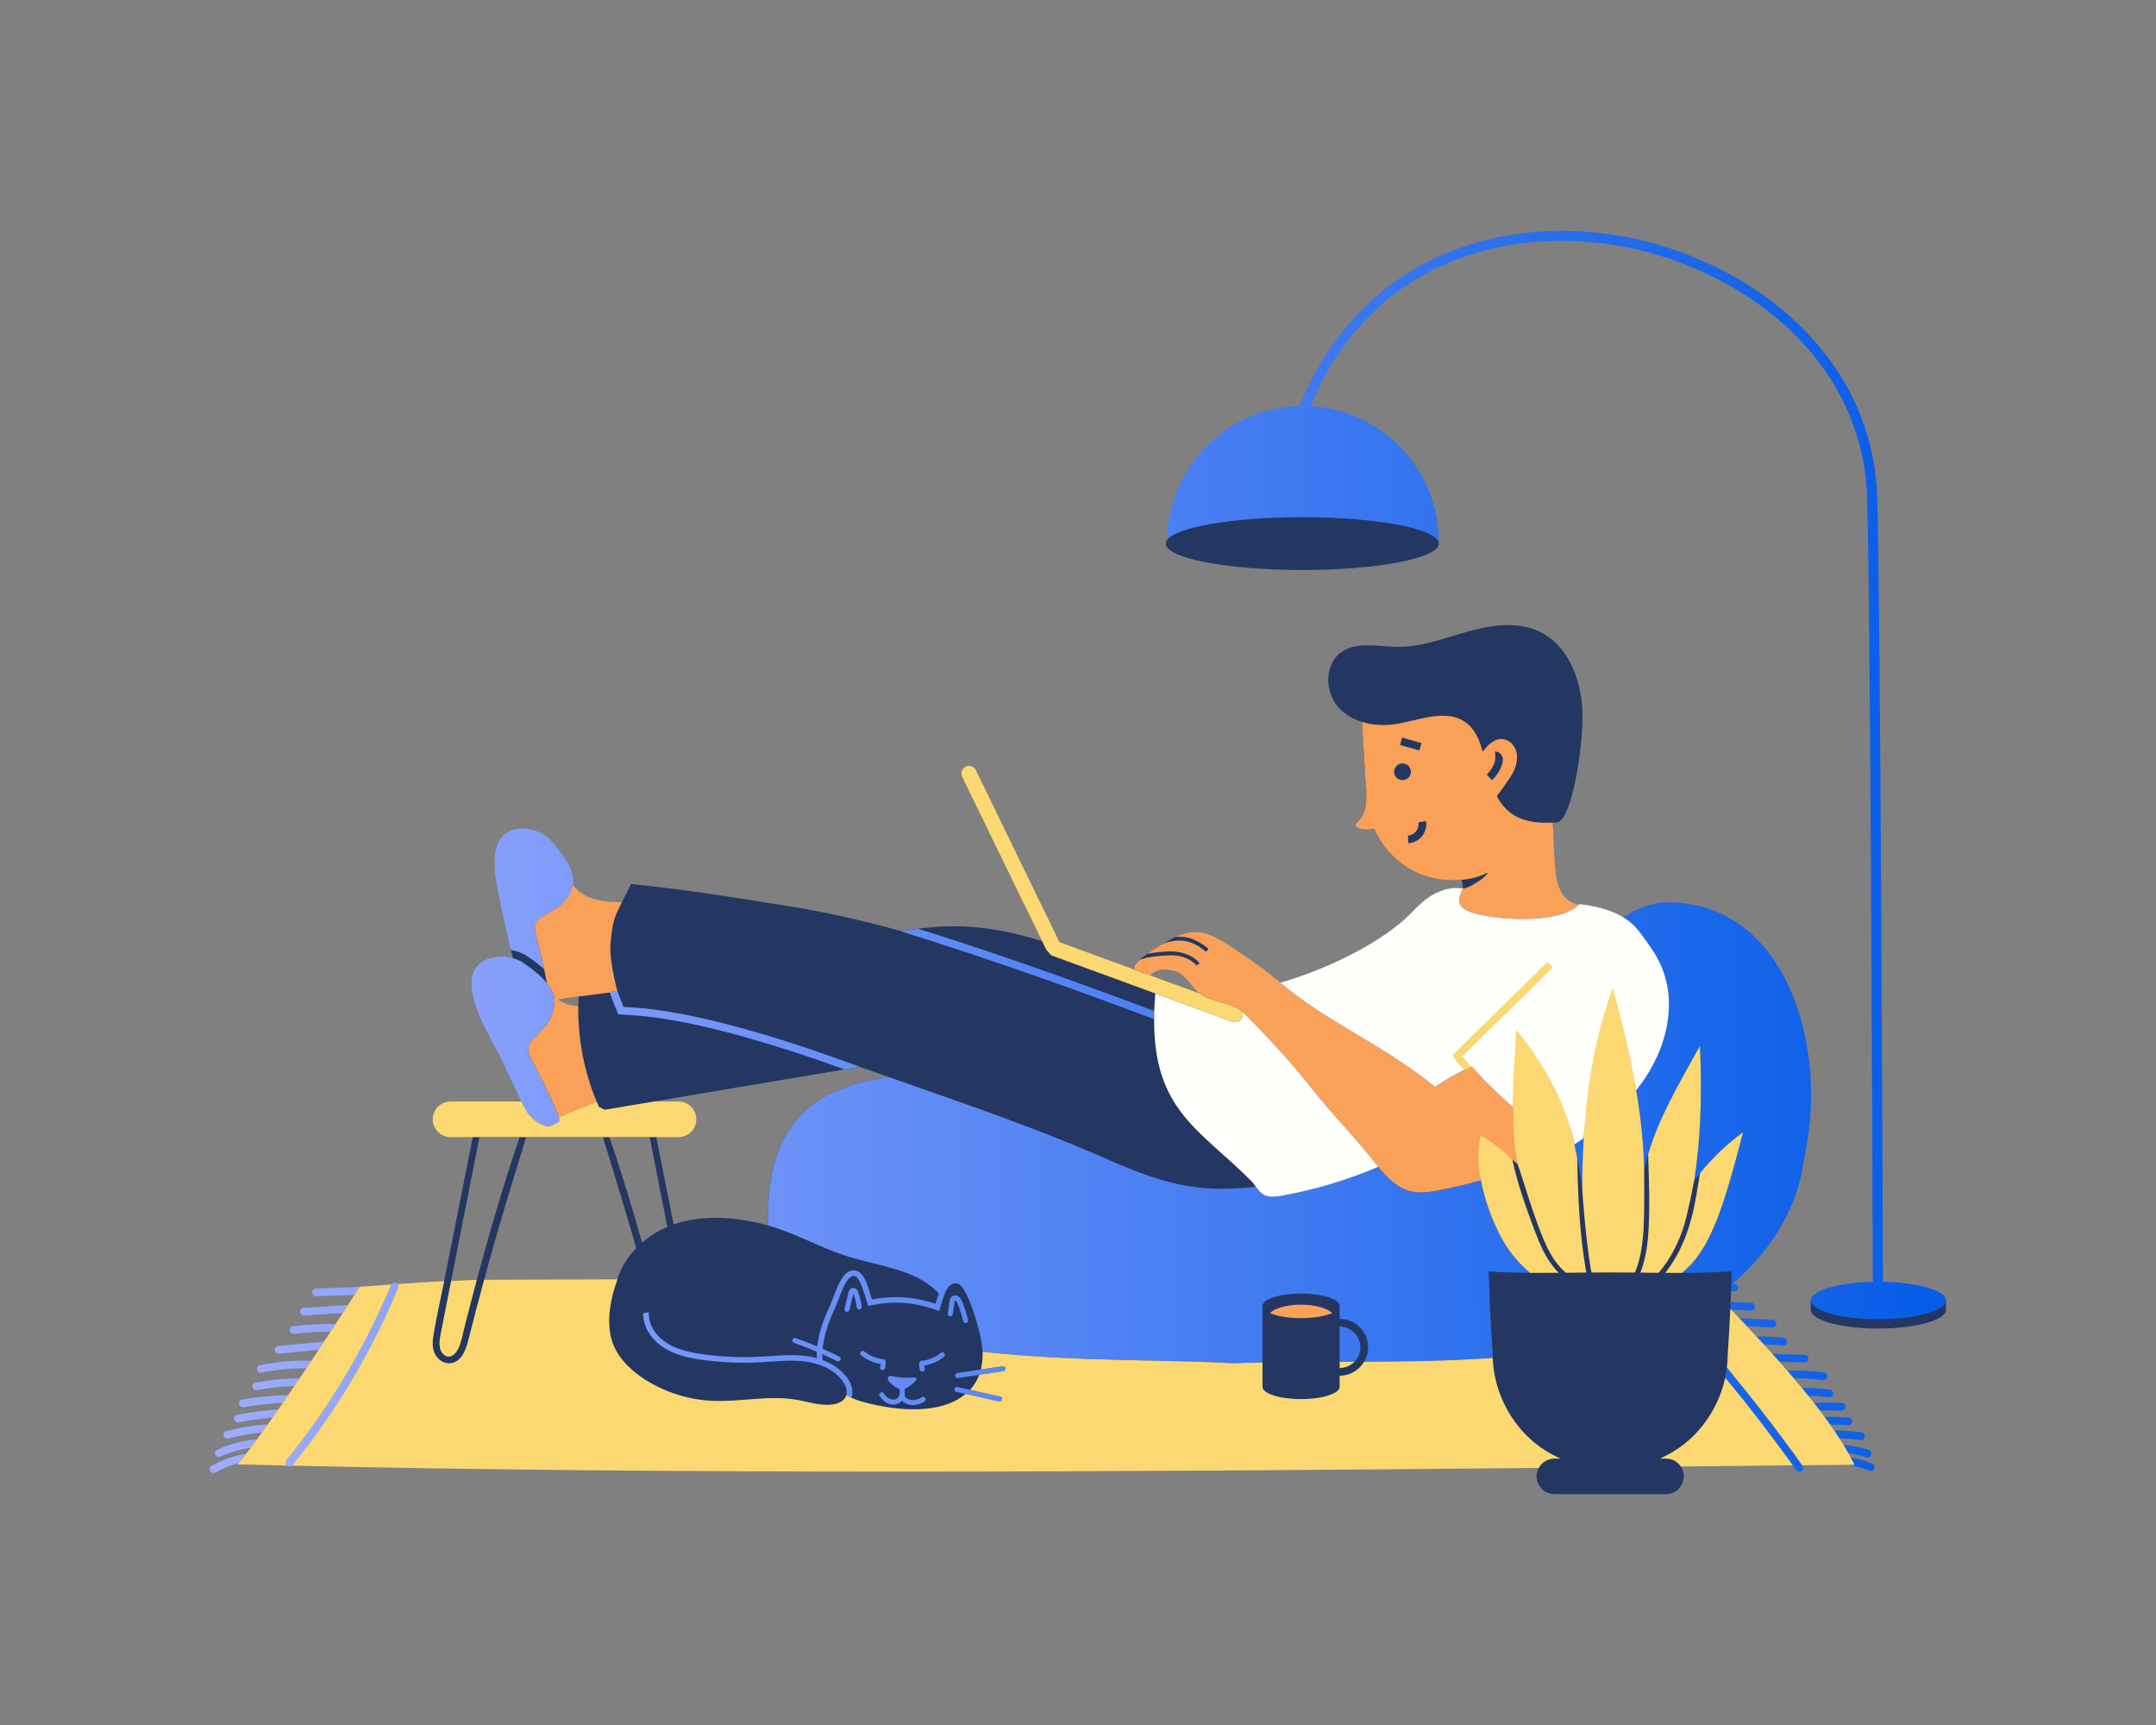 <?xml version="1.0" encoding="UTF-8" standalone="no"?> <!-- Created with Vectornator (http://vectornator.io/) --> <svg xmlns="http://www.w3.org/2000/svg" xmlns:xlink="http://www.w3.org/1999/xlink" height="400.0pt" stroke-miterlimit="10" style="fill-rule:nonzero;clip-rule:evenodd;stroke-linecap:round;stroke-linejoin:round;" viewBox="0 0 500 400" width="500.0pt" xml:space="preserve"><rect x="0" y="0" width="500" height="400" fill="#808080" stroke="none"/> <defs> <linearGradient gradientTransform="matrix(-1.24 0 0 1.24 1057.84 10.979)" gradientUnits="userSpaceOnUse" id="LinearGradient" x1="489.273" x2="814.087" y1="150.494" y2="150.494"> <stop offset="0" stop-color="#055ce7"></stop> <stop offset="1" stop-color="#9facff"></stop> </linearGradient> </defs> <g id="Untitled"> <g opacity="1"> <g opacity="1"> <clipPath id="ClipPath"> <path d="M451.366 113.077L96.818 113.077L96.818 346.475L451.366 346.475L451.366 113.077Z"></path> </clipPath> <g clip-path="url(#ClipPath)"> <path d="M419.924 301.556C419.924 301.614 419.948 301.672 419.958 301.726L419.924 301.726L419.924 303.788L419.933 303.788C420.055 306.161 427.023 308.074 435.613 308.074C444.204 308.074 451.172 306.161 451.289 303.788L451.298 303.788L451.298 301.726L451.269 301.726C451.279 301.672 451.298 301.614 451.298 301.556L419.924 301.556ZM333.679 125.759L333.645 125.759C333.669 125.856 333.684 125.953 333.684 126.054C333.684 129.434 319.505 132.175 302.014 132.175C284.528 132.175 270.349 129.434 270.349 126.054C270.349 125.783 270.451 125.517 270.625 125.255C270.625 125.255 274.654 114.093 303.932 114.093C333.204 114.093 333.679 125.759 333.679 125.759ZM100.358 328.722C107.627 331.337 356.85 340.393 356.85 340.393C356.531 340.979 356.332 341.637 356.332 342.349L356.332 342.354C356.332 343.061 356.531 343.715 356.846 344.296C357.543 345.579 358.884 346.465 360.453 346.465L386.39 346.465C387.934 346.465 389.266 345.603 389.968 344.344C390.302 343.754 390.506 343.08 390.506 342.349C390.506 341.502 390.249 340.717 389.808 340.064C406.273 328.664 402.094 304.35 401.484 303.706L401.348 301.91C401.382 301.077 401.416 300.249 401.445 299.42C401.682 299.435 401.934 297.653 401.755 297.643C410.723 290.123 414.587 279.91 415.929 267.784C421.348 244.061 414.06 211.016 384.341 212.047C380.927 212.546 378.051 213.791 375.518 215.529C373.107 214.047 370.138 213.059 365.412 212.43C365.359 212.488 365.286 212.541 365.228 212.599C364.526 212.435 363.848 212.217 363.223 211.854C360.487 210.261 359.872 206.638 359.64 203.486C359.398 200.174 360.23 194.067 360.134 190.75C360.439 190.736 360.739 190.726 361.058 190.702C364.569 190.295 367.16 173.031 366.995 165.501C366.836 157.971 363.857 149.749 357.073 146.48C351.998 144.039 345.969 144.897 340.541 146.412C335.112 147.923 329.728 150.054 324.091 149.996C319.641 149.947 314.716 148.65 311.084 151.211C307.152 153.976 307.162 160.354 310.343 163.961C311.815 165.627 313.742 166.751 315.864 167.404C315.873 167.724 315.893 168.044 315.912 168.363C316.164 172.542 316.411 176.726 316.667 180.905C316.725 181.932 316.793 182.963 316.88 183.99C316.827 185.336 316.871 186.707 316.474 187.99C316.178 188.939 315.641 189.816 314.929 190.508C314.672 190.755 314.372 191.05 314.42 191.399C314.464 191.714 314.774 191.917 315.064 192.038C316.207 192.508 317.476 192.397 318.711 192.188C320.401 196.082 323.35 199.433 327.035 201.549C330.628 203.607 334.88 204.459 338.996 204.028C339.141 205.04 339.272 205.762 339.325 206.038C339.306 206.043 339.287 206.057 339.272 206.067L339.277 206.057C337.325 205.699 314.077 231.413 313.118 232.371C309.273 236.211 303.728 235.679 299.825 232.371C295.961 229.098 291.748 226.381 288.072 222.851C285.065 219.97 281.128 217.311 277.119 216.12C275.55 216.12 273.913 216.546 272.078 217.519C272.068 217.524 272.058 217.529 272.044 217.534C271.894 217.611 271.758 217.689 271.618 217.766C271.332 217.921 271.041 218.076 270.77 218.226C270.669 218.285 270.577 218.338 270.475 218.396C270.141 218.585 269.802 218.774 269.482 218.962C268.15 219.747 267.008 220.488 266.073 221.171L266.068 221.171C266.068 221.171 266.063 221.176 266.058 221.18C265.705 221.432 265.39 221.679 265.1 221.912C264.92 222.057 264.766 222.192 264.611 222.333C264.538 222.396 264.46 222.459 264.393 222.522C264.393 222.517 264.393 222.517 264.393 222.517C264.388 222.527 264.373 222.536 264.368 222.541C264.368 222.541 264.368 222.541 264.373 222.541C265.531 222.139 266.974 221.878 268.412 221.713C266.974 221.878 265.531 222.144 264.373 222.541C263.08 223.723 262.683 224.585 263.352 224.933C263.371 224.938 263.39 224.948 263.405 224.957C263.405 224.957 246.151 219.669 245.066 218.754C243.454 217.384 238.161 209.888 237.42 209.486L241.677 218.246C235.231 216.207 228.655 214.866 221.822 214.783C218.834 214.75 215.866 214.963 212.917 215.355C211.653 215.51 210.375 215.713 209.106 215.95C200.356 213.495 191.319 211.437 182.487 210.057C170.032 208.115 160.623 206.44 146.318 204.982C145.471 206.784 144.798 208.106 144.255 209.176C140.933 209.224 117.297 215.103 118.493 220.304C118.672 220.977 118.813 221.602 118.953 222.168C116.411 221.427 123.316 256.763 123.539 257.238L109.641 263.678C108.193 270.976 106.745 278.273 105.297 285.571C104.532 289.401 103.772 293.237 103.007 297.067C103.007 297.072 93.094 326.107 100.358 328.722ZM265.017 225.752C265.042 225.757 265.051 225.761 265.051 225.761C265.051 225.761 267.337 222.604 273.138 224.686C275.593 225.563 277.617 229.325 279.884 231.195L265.017 225.752ZM134.159 231.093C134.125 231.819 134.105 232.546 134.101 233.277C133.064 233.199 132.043 232.996 131.055 232.609C130.488 232.386 129.96 232.105 129.461 231.79C130.314 231.645 131.161 231.495 131.999 231.379C132.72 231.287 133.437 231.19 134.159 231.093ZM156.226 283.934C154.885 277.184 153.543 270.433 152.202 263.683L151.679 255.412C166.39 252.937 181.111 250.448 195.833 247.979C196.995 247.77 198.172 247.577 199.348 247.383C201.6 248.153 203.895 248.962 206.283 249.804C186.409 252.148 178.07 262.932 178.07 282.549C178.07 283.101 178.09 283.639 178.124 284.171C177.717 284.06 177.31 283.929 176.899 283.828C170.284 282.201 163.204 281.658 156.72 283.76C156.618 283.794 156.516 283.833 156.41 283.871C156.347 283.886 156.289 283.91 156.226 283.934ZM148.899 288.142C146.585 279.925 144.086 271.76 141.335 263.683L150.657 263.683C152.023 270.622 153.388 277.561 154.759 284.501C154.657 284.544 154.555 284.583 154.454 284.632C154.279 284.709 154.11 284.791 153.935 284.874C153.737 284.97 153.543 285.063 153.345 285.159C153.175 285.251 153.006 285.343 152.836 285.435C152.642 285.537 152.454 285.644 152.265 285.755C152.1 285.847 151.935 285.949 151.776 286.046C151.582 286.167 151.393 286.283 151.209 286.404C151.054 286.506 150.899 286.607 150.749 286.714C150.56 286.845 150.371 286.985 150.182 287.121C150.042 287.227 149.902 287.329 149.766 287.435C149.567 287.585 149.379 287.745 149.19 287.9C149.093 287.983 148.991 288.06 148.899 288.142ZM112.271 296.767C113.171 293.445 114.096 290.133 115.045 286.825C117.278 279.082 119.651 271.382 122.028 263.683L139.82 263.683C142.197 271.378 144.565 279.082 146.798 286.825C147.049 287.692 147.292 288.559 147.538 289.426C147.398 289.571 147.262 289.706 147.132 289.852C147.112 289.871 147.098 289.881 147.083 289.9C146.522 290.515 146.003 291.169 145.529 291.847C145.495 291.895 145.466 291.949 145.432 291.997C145.233 292.287 145.045 292.578 144.865 292.878C144.822 292.946 144.788 293.014 144.749 293.082C144.58 293.372 144.42 293.663 144.27 293.958C144.231 294.031 144.197 294.103 144.163 294.176C144.013 294.481 143.873 294.786 143.747 295.096C143.718 295.164 143.694 295.227 143.664 295.29C143.606 295.445 143.534 295.595 143.48 295.755C143.427 295.895 143.388 296.05 143.34 296.195C143.296 296.321 143.253 296.452 143.214 296.578C143.209 296.607 143.2 296.636 143.19 296.665C133.403 305.658 123.263 304.67 112.271 296.767ZM104.624 296.99C105.293 293.609 105.961 290.229 106.624 286.845C108.15 279.126 109.67 271.402 111.191 263.683L120.513 263.683C116.793 274.588 113.549 285.653 110.576 296.781C108.803 296.815 106.77 296.888 104.624 296.99Z" fill="#243762" fill-rule="nonzero" opacity="1" stroke="none"></path> </g> </g> <path d="M430.069 339.647C429.604 339.652 429.134 339.657 428.669 339.662C430.33 339.933 431.957 340.383 433.522 341.032C433.647 341.085 433.783 341.11 433.919 341.1C434.248 341.08 434.553 340.882 434.689 340.553C434.877 340.102 434.669 339.574 434.209 339.386C432.587 338.712 430.902 338.238 429.183 337.938C429.493 338.514 429.793 339.085 430.069 339.647ZM433.948 337.357C433.831 337.71 433.512 337.943 433.158 337.967C433.047 337.972 432.936 337.957 432.819 337.923C431.468 337.468 430.059 337.139 428.635 336.945C428.282 336.315 427.904 335.681 427.512 335.042C429.507 335.207 431.502 335.594 433.386 336.223C433.856 336.383 434.112 336.892 433.948 337.357ZM432.461 333.139C432.403 333.57 432.045 333.889 431.623 333.914C431.565 333.918 431.507 333.914 431.454 333.914C429.827 333.696 428.185 333.565 426.543 333.497C426.156 332.897 425.754 332.291 425.338 331.681C427.464 331.72 429.585 331.86 431.691 332.141C432.18 332.199 432.524 332.65 432.461 333.139ZM429.531 329.667C429.502 330.117 429.139 330.466 428.698 330.495C428.66 330.5 428.621 330.495 428.577 330.5C427.192 330.403 425.793 330.354 424.398 330.325C423.972 329.725 423.541 329.124 423.096 328.519C424.97 328.524 426.844 328.582 428.703 328.713C429.192 328.742 429.565 329.168 429.531 329.667ZM427.12 325.328C427.614 325.347 427.991 325.768 427.972 326.262C427.948 326.722 427.585 327.086 427.129 327.11C427.1 327.11 427.066 327.11 427.033 327.115C425.362 327.032 423.682 327.018 422.001 327.057C421.561 326.475 421.115 325.894 420.66 325.313C422.815 325.226 424.97 325.226 427.12 325.328ZM424.36 322.224C424.853 322.282 425.202 322.732 425.139 323.221C425.086 323.657 424.732 323.977 424.306 324.001C424.253 324.006 424.2 324.001 424.146 323.996C422.553 323.798 420.946 323.696 419.338 323.647C418.854 323.042 418.36 322.437 417.861 321.832C420.035 321.836 422.209 321.957 424.36 322.224ZM423.764 319.246C423.711 319.672 423.352 319.996 422.936 320.025C422.878 320.025 422.82 320.025 422.762 320.02C420.515 319.73 418.253 319.594 415.992 319.604C415.493 319.018 414.989 318.432 414.481 317.846C417.319 317.754 420.171 317.88 422.994 318.243C423.483 318.306 423.832 318.757 423.764 319.246ZM419.381 315.052C419.367 315.527 418.999 315.899 418.544 315.924C418.515 315.924 418.49 315.924 418.461 315.924L412.66 315.774C412.118 315.163 411.575 314.553 411.028 313.943L418.51 314.142C419.004 314.151 419.396 314.558 419.381 315.052ZM414.428 311.193C414.384 311.638 414.026 311.977 413.59 312.001C413.541 312.006 413.498 312.006 413.449 311.996C411.968 311.851 410.486 311.769 408.999 311.716C408.433 311.101 407.866 310.486 407.299 309.875C409.416 309.904 411.527 310.016 413.624 310.219C414.123 310.268 414.476 310.703 414.428 311.193ZM411.958 306.96C411.943 307.411 411.575 307.779 411.125 307.808C411.096 307.808 411.062 307.808 411.028 307.808L405.106 307.532C404.515 306.897 403.924 306.273 403.338 305.658L411.11 306.021C411.604 306.045 411.982 306.461 411.958 306.96ZM406.094 303.89L401.484 303.706C401.411 303.633 401.343 303.566 401.275 303.493C401.3 302.965 401.324 302.437 401.343 301.91L406.161 302.103C406.655 302.123 407.038 302.544 407.014 303.038C406.999 303.498 406.631 303.861 406.181 303.89C406.152 303.89 406.118 303.895 406.094 303.89ZM417.711 272.54C415.401 282.588 409.527 291.125 401.755 297.643C401.934 297.653 402.118 297.663 402.297 297.677C402.791 297.716 403.159 298.142 403.12 298.636C403.082 299.086 402.718 299.43 402.283 299.459C402.244 299.459 402.2 299.454 402.157 299.454C401.919 299.435 401.682 299.435 401.445 299.42C401.503 297.881 401.556 296.355 401.61 294.83C397.537 295.077 393.731 295.154 390.05 295.169C391.208 294.258 392.244 293.198 393.155 292.055C395.571 289.009 397.183 285.401 398.573 281.774C401.062 275.3 404.224 262.55 404.224 262.55C400.501 265.276 397.14 268.472 394.263 272.031C393.789 272.617 393.334 273.213 392.888 273.809C392.903 273.726 392.903 273.697 392.903 273.702C393.082 272.579 393.242 271.45 393.392 270.293C394.544 261.31 394.661 251.485 394.23 242.516C388.883 252.153 384.695 259.315 382.215 267.659C381.881 268.801 381.576 269.968 381.305 271.169C381.3 270.869 381.3 270.806 381.3 270.927C381.247 268.801 381.135 266.68 380.956 264.54C380.642 260.622 380.119 256.7 379.46 252.787C379.823 252.332 380.196 251.887 380.54 251.412C385.072 245.209 387.837 237.441 386.859 229.819C386.288 225.369 384.278 221.05 381.242 217.776C380.409 216.033 379.048 214.503 377.46 213.379C377.145 213.156 376.821 212.943 376.482 212.74C379.014 211.001 381.896 209.757 385.31 209.258C414.074 208.261 423.338 241.8 418.989 265.465C418.844 266.254 418.064 270.99 417.711 272.54ZM49.091 339.889C51.401 338.577 53.894 337.676 56.505 337.197C56.669 337.168 56.824 337.197 56.969 337.25C56.393 337.991 55.851 338.674 55.337 339.294C53.463 339.778 51.657 340.49 49.972 341.448C49.851 341.511 49.715 341.55 49.585 341.56C49.255 341.579 48.926 341.415 48.752 341.11C48.505 340.683 48.66 340.131 49.091 339.889ZM50.819 337.855C50.476 337.87 50.122 337.686 49.957 337.347C49.749 336.901 49.938 336.369 50.384 336.156C53.241 334.79 56.427 334.001 59.575 333.788C59.076 334.461 58.596 335.11 58.127 335.734C55.72 336.049 53.337 336.727 51.154 337.768C51.042 337.817 50.931 337.846 50.819 337.855ZM52.747 333.594C52.325 333.613 51.933 333.347 51.822 332.926C51.706 332.446 51.991 331.962 52.471 331.841C55.633 331.027 58.877 330.5 62.127 330.253C61.662 330.906 61.206 331.541 60.756 332.165C58.112 332.441 55.488 332.906 52.916 333.57C52.858 333.584 52.805 333.589 52.747 333.594ZM55.245 329.846C54.805 329.87 54.403 329.56 54.311 329.119C54.219 328.635 54.538 328.166 55.023 328.074C58.156 327.478 61.357 327.052 64.558 326.795C64.107 327.439 63.666 328.078 63.221 328.703C60.582 328.96 57.947 329.333 55.362 329.831C55.318 329.836 55.284 329.846 55.245 329.846ZM56.388 326.296C55.938 326.325 55.526 326.011 55.449 325.555C55.367 325.066 55.696 324.606 56.185 324.524C59.691 323.928 63.26 323.589 66.834 323.502C66.412 324.112 65.991 324.723 65.575 325.328C62.524 325.459 59.483 325.778 56.48 326.287C56.451 326.291 56.422 326.296 56.388 326.296ZM68.262 321.401C65.347 321.478 62.441 321.798 59.584 322.359C59.546 322.374 59.502 322.374 59.468 322.374C59.027 322.408 58.621 322.103 58.538 321.657C58.437 321.173 58.751 320.703 59.24 320.611C62.601 319.948 66.034 319.628 69.473 319.614C69.071 320.209 68.669 320.805 68.262 321.401ZM71.042 317.284C67.56 317.27 64.088 317.609 60.679 318.297C60.635 318.306 60.596 318.311 60.553 318.311C60.117 318.335 59.71 318.04 59.623 317.599C59.526 317.115 59.836 316.64 60.32 316.548C64.233 315.754 68.223 315.415 72.218 315.522C71.831 316.108 71.439 316.694 71.042 317.284ZM73.894 313.004L64.679 313.904C64.664 313.909 64.654 313.909 64.645 313.909C64.165 313.938 63.749 313.58 63.7 313.105C63.652 312.611 64.01 312.176 64.504 312.127L75.163 311.081C74.746 311.711 74.325 312.35 73.894 313.004ZM76.664 308.8C73.845 308.81 71.013 308.97 68.223 309.289C67.725 309.391 67.284 308.989 67.231 308.505C67.172 308.016 67.521 307.57 68.02 307.512C71.264 307.13 74.552 306.975 77.831 307.018C77.453 307.595 77.066 308.185 76.664 308.8ZM79.497 304.457L70.562 305.052L70.557 305.052C70.068 305.081 69.647 304.713 69.608 304.224C69.579 303.73 69.952 303.309 70.446 303.27L80.712 302.587C80.334 303.164 79.933 303.784 79.497 304.457ZM73.327 300.578C72.838 300.597 72.422 300.21 72.407 299.716C72.393 299.232 72.761 298.82 73.245 298.791C73.25 298.791 73.26 298.791 73.269 298.791L83.385 298.428C83.327 298.52 82.911 299.169 82.213 300.258L73.327 300.578ZM90.707 297.924C90.722 297.89 90.751 297.871 90.77 297.837C90.993 297.45 91.458 297.27 91.879 297.45C92.029 297.508 92.14 297.614 92.232 297.735C92.421 297.982 92.484 298.312 92.358 298.617C86.097 313.565 77.845 327.396 67.826 339.71C67.778 339.773 67.705 339.817 67.642 339.86C67.507 339.957 67.356 340.03 67.192 340.039C66.974 340.049 66.751 339.986 66.572 339.841C66.572 339.841 66.572 339.836 66.567 339.836C66.189 339.521 66.131 338.969 66.446 338.582C76.349 326.403 84.513 312.718 90.707 297.924ZM417.972 339.773C417.992 339.797 418.006 339.821 418.026 339.85C418.316 340.252 418.219 340.809 417.817 341.095C417.677 341.197 417.517 341.25 417.352 341.26C417.057 341.279 416.757 341.148 416.573 340.892C416.311 340.524 416.035 340.16 415.769 339.792C410.776 332.858 405.542 326.074 400.094 319.449C400.263 318.674 400.384 317.895 400.481 317.11C406.583 324.471 412.432 332.025 417.972 339.773ZM366.995 270.729C366.947 272.37 366.932 274.041 366.932 275.697C366.932 275.697 366.879 275.237 366.807 274.68C366.768 274.404 366.734 274.123 366.695 273.838C366.666 273.625 366.637 273.421 366.608 273.247C366.569 272.985 366.526 272.719 366.482 272.448C366.472 272.39 366.468 272.332 366.458 272.269C366.371 271.746 366.279 271.203 366.177 270.646C366.158 270.525 366.133 270.395 366.109 270.274C366.008 269.702 365.896 269.126 365.78 268.521C365.586 267.547 365.368 266.501 365.131 265.397C365.853 264.913 366.564 264.424 367.271 263.92C367.141 266.182 367.044 268.453 366.995 270.729ZM315.486 312.418C315.486 313.72 314.963 314.897 314.12 315.764C312.973 315.769 311.825 315.774 310.677 315.774L310.677 307.609C313.331 307.609 315.486 309.769 315.486 312.418ZM111.331 223.384C113.399 221.732 116.416 221.427 118.953 222.173C118.813 221.606 118.672 220.977 118.493 220.309C117.297 215.108 115.418 207.084 114.973 203.597C114.522 200.13 114.203 194.551 118.116 192.745C121.355 191.23 125.699 192.513 127.902 195.07C130.081 197.612 132.837 200.919 132.982 204.188C132.992 204.474 132.934 204.832 132.837 205.219C132.599 206.178 132.11 207.307 131.733 207.907C130.798 209.35 129.742 210.285 128.294 211.137C127.689 211.5 125.239 212.875 124.822 213.214C123.844 214.038 123.97 215.408 124.256 216.556C124.822 218.827 125.578 221.883 126.188 224.744C124.953 223.616 123.646 222.672 122.556 221.902C121.374 221.059 119.96 220.527 118.493 220.309C118.677 220.991 118.818 221.631 118.963 222.207C119.873 222.42 120.75 222.812 121.5 223.35C123.166 224.531 125.399 226.139 126.866 228.018C126.784 227.597 126.696 227.146 126.604 226.691C126.696 227.146 126.784 227.592 126.866 228.013C126.871 228.037 126.876 228.057 126.88 228.081C127.612 228.986 128.188 229.955 128.488 230.991C128.764 231.936 128.478 233.955 128.149 234.904C127.587 236.521 126.788 237.679 125.587 238.846C125.089 239.33 124.73 239.935 124.232 240.429C123.859 240.792 123.408 241.054 123.098 241.48C122.343 242.507 122.387 244.027 122.943 245.073C125.142 249.218 128.793 256.414 129.568 259.02C129.689 259.422 129.742 259.727 129.708 259.882C129.612 260.337 127.65 261.174 127.268 261.174C126.11 261.165 124.585 260.313 123.345 259.145C122.266 258.133 121.554 256.768 120.91 255.412C120.682 254.942 120.469 254.468 120.246 254.012C119.234 251.93 118.246 249.843 117.297 247.732C115.355 243.427 112.551 239.088 110.857 234.681C109.602 231.417 107.956 226.076 111.331 223.384ZM208.927 215.984C208.985 215.97 209.048 215.965 209.106 215.95C210.375 215.718 211.653 215.51 212.917 215.36C233.827 221.873 256.064 230.047 267.686 234.439C267.661 235.083 267.652 235.713 267.652 236.328C255.584 231.771 231.096 222.744 208.927 215.984ZM143.195 229.747C143.694 231.248 144.304 232.749 144.609 233.485C145.771 233.553 148.42 233.732 149.403 233.824C164.816 235.412 185.044 242.042 199.411 247.373C198.21 247.567 197.014 247.766 195.833 247.979C181.848 242.904 163.422 237.078 149.224 235.611C147.974 235.485 143.945 235.233 143.945 235.233L143.393 235.199L143.175 234.701C143.127 234.575 142.163 232.391 141.432 230.134C141.418 230.091 141.403 230.042 141.389 229.999C141.974 229.911 142.546 229.829 143.127 229.756C143.151 229.752 143.171 229.747 143.195 229.747ZM200.409 313.357C201.678 314.379 203.271 315.033 204.888 315.192C205.174 315.222 205.392 315.449 205.416 315.73C205.455 316.263 205.387 316.815 205.217 317.323C205.135 317.57 204.907 317.72 204.661 317.72C204.602 317.72 204.539 317.711 204.477 317.691C204.171 317.59 204.007 317.26 204.108 316.955C204.181 316.737 204.23 316.514 204.249 316.287C202.588 316.025 200.985 315.318 199.678 314.268C199.426 314.064 199.387 313.696 199.59 313.444C199.789 313.197 200.157 313.159 200.409 313.357ZM214.471 317.323C214.568 317.628 214.404 317.962 214.099 318.064C214.04 318.083 213.977 318.093 213.915 318.093C213.672 318.093 213.445 317.938 213.362 317.691C213.193 317.183 213.125 316.636 213.164 316.103C213.188 315.817 213.406 315.59 213.687 315.565C215.309 315.401 216.897 314.747 218.171 313.73C218.423 313.532 218.786 313.565 218.989 313.817C219.193 314.069 219.154 314.437 218.902 314.64C217.595 315.686 215.987 316.393 214.331 316.66C214.35 316.883 214.399 317.11 214.471 317.323ZM204.186 322.955C204.457 322.776 204.82 322.848 204.999 323.115C205.363 323.667 205.779 324.064 206.234 324.301C206.723 324.558 207.28 324.621 207.726 324.461C208.176 324.301 208.515 323.899 208.554 323.478C208.564 323.386 208.602 323.299 208.646 323.226C208.646 323.144 208.646 323.057 208.636 322.96C208.617 322.655 208.627 322.359 208.651 322.064C208.404 322.001 208.162 321.909 207.939 321.788C207.406 321.502 206.951 321.086 206.501 320.679C206.297 320.485 206.084 320.292 205.968 320.04C205.852 319.788 205.847 319.459 206.041 319.255C206.297 318.974 206.752 319.047 207.125 319.134C208.641 319.473 210.215 319.565 211.76 319.41C212.05 319.376 212.452 319.449 212.53 319.744C212.593 319.962 212.413 320.175 212.244 320.33C211.789 320.752 211.304 321.149 210.801 321.512C210.496 321.73 210.176 321.933 209.823 322.045C209.794 322.325 209.784 322.601 209.803 322.878C209.813 323.037 209.818 323.183 209.818 323.318C209.827 323.739 209.827 323.836 210.06 324.064C210.389 324.388 210.893 324.592 211.469 324.64C212.258 324.698 213.082 324.476 213.721 324.011C213.982 323.822 214.346 323.875 214.539 324.137C214.728 324.398 214.67 324.761 214.413 324.955C213.643 325.512 212.685 325.817 211.735 325.817C211.614 325.817 211.493 325.812 211.377 325.802C210.525 325.735 209.765 325.41 209.242 324.897C209.217 324.873 209.198 324.848 209.179 324.824C208.898 325.153 208.535 325.415 208.113 325.56C207.823 325.662 207.513 325.715 207.193 325.715C206.69 325.715 206.171 325.584 205.692 325.333C205.058 325.003 204.501 324.476 204.026 323.764C203.847 323.497 203.92 323.134 204.186 322.955ZM150.459 304.539C150.454 304.873 150.473 305.207 150.521 305.537C150.841 307.846 152.376 310.021 154.768 311.503C157.437 313.149 160.696 313.745 163.533 314.103C166.545 314.5 169.606 314.699 172.642 314.699C173.911 314.699 175.199 314.665 176.468 314.597C177.204 314.548 177.94 314.5 178.676 314.456C180.25 314.335 181.886 314.219 183.509 314.219C184.714 314.219 185.784 314.292 186.811 314.418C187.726 314.534 188.598 314.699 189.431 314.931C189.402 314.447 189.407 313.948 189.426 313.44C187.683 312.694 185.915 312.001 184.133 311.386C183.828 311.28 183.668 310.95 183.775 310.645C183.877 310.34 184.211 310.181 184.516 310.287C186.196 310.868 187.867 311.512 189.518 312.21C189.818 309.536 190.729 306.549 192.244 303.28C192.559 302.602 192.874 301.774 193.213 300.897C194.472 297.668 195.653 294.622 197.954 294.573L197.988 294.573C200.172 294.573 201.082 297.551 202.036 300.699C202.099 300.907 202.167 301.12 202.225 301.328C204.142 300.956 205.973 300.767 207.794 300.767C210.806 300.767 213.808 301.285 216.96 302.331C216.994 302.19 217.043 302.055 217.077 301.914C217.275 301.29 217.483 300.602 217.726 299.953C217.401 299.6 217.067 299.256 216.704 298.931C216.694 298.922 216.68 298.912 216.67 298.902C215.566 297.924 214.278 297.053 212.718 296.254C212.191 295.982 211.624 295.726 211.028 295.484C210.98 295.464 210.932 295.44 210.878 295.421C210.844 295.406 210.81 295.392 210.777 295.382C207.677 294.152 203.852 293.271 200.38 292.389C198.762 291.978 197.218 291.566 195.867 291.116C192.709 290.065 189.692 288.69 186.661 287.368C184.923 286.612 183.174 285.876 181.392 285.227C180.322 284.83 179.228 284.481 178.124 284.171C178.09 283.639 178.07 283.096 178.07 282.549C178.07 262.927 186.409 252.148 206.283 249.804C208.97 250.753 211.779 251.751 214.815 252.807C233.899 259.436 245.4 263.809 256.364 268.627C269.424 274.365 277.395 276.748 291.268 275.198C291.869 276.022 292.479 276.821 293.419 277.193C294.682 277.692 296.106 277.484 297.443 277.242C305.06 275.852 312.512 273.6 319.636 270.569C321.766 273.16 324.202 275.605 327.423 276.293C329.403 276.714 331.456 276.409 333.447 276.041C336.812 275.426 340.149 274.632 343.437 273.673C344.526 279.411 346.962 285.266 349.306 288.912C350.851 291.295 352.729 293.348 354.831 295.154C351.761 295.12 348.594 295.038 345.233 294.83C345.441 300.931 345.664 307.023 346.158 313.861C346.153 314.195 346.168 314.534 346.182 314.873C336.289 315.594 326.318 315.72 316.357 315.759C316.939 314.776 317.278 313.638 317.278 312.418C317.278 308.781 314.319 305.822 310.682 305.822L310.682 302.81L310.682 302.805L310.682 302.617L310.653 302.617C310.338 301.135 306.469 299.958 301.733 299.958C296.992 299.958 293.128 301.135 292.813 302.617L292.784 302.617L292.784 315.929C290.494 315.977 288.208 316.04 285.927 316.132C272.073 315.222 249.071 315.817 227.856 313.449C227.842 313.134 227.827 312.82 227.793 312.495C227.435 308.863 224.955 300.379 222.825 298.142C222.515 297.818 222.219 297.624 221.934 297.59C220.941 297.479 220.248 297.973 219.716 298.776C219.304 299.396 218.985 300.21 218.699 301.077C218.67 301.043 218.636 301.009 218.607 300.97C218.636 301.009 218.67 301.048 218.699 301.086C218.384 302.04 218.103 303.067 217.779 303.992C216.074 303.362 214.404 302.868 212.757 302.554C211.101 302.229 209.455 302.064 207.798 302.064C206.748 302.064 205.692 302.137 204.622 302.263C203.556 302.394 202.462 302.578 201.353 302.834C200.782 301.203 200.186 298.718 199.392 297.198C199.285 296.98 199.169 296.781 199.038 296.607C198.724 296.152 198.375 295.871 197.988 295.871L197.978 295.871C196.06 295.905 194.743 300.98 193.421 303.817C192.051 306.796 191.034 309.875 190.782 312.766C192.08 313.338 193.373 313.938 194.637 314.577C194.922 314.723 195.038 315.076 194.893 315.362C194.787 315.565 194.583 315.682 194.37 315.682C194.283 315.682 194.191 315.662 194.104 315.619C192.99 315.057 191.857 314.524 190.714 314.011C190.714 314.476 190.734 314.931 190.772 315.377C193.164 316.253 195.126 317.652 196.448 319.449C197.382 320.732 197.799 322.088 197.649 323.299C197.615 323.58 197.542 323.861 197.45 324.127L197.445 324.122C197.038 323.948 196.641 323.754 196.273 323.546C196.317 323.405 196.341 323.265 196.356 323.124C196.365 323.018 196.375 322.916 196.375 322.81C196.375 322.66 196.365 322.505 196.331 322.364C196.322 322.166 196.273 321.982 196.215 321.793C196.176 321.686 196.143 321.57 196.094 321.454C196.002 321.231 195.9 321.023 195.779 320.815C195.663 320.602 195.537 320.403 195.397 320.219C195.15 319.88 194.869 319.556 194.578 319.26C194.486 319.158 194.38 319.052 194.264 318.96C194.08 318.771 193.867 318.597 193.658 318.437C193.518 318.306 193.363 318.2 193.213 318.098C193.164 318.059 193.121 318.025 193.072 317.991C192.932 317.899 192.782 317.793 192.632 317.711C192.501 317.628 192.37 317.546 192.244 317.478C192.08 317.381 191.905 317.289 191.741 317.197C191.499 317.081 191.252 316.965 191.005 316.858C191.01 316.863 191.01 316.868 191.01 316.873C190.811 316.786 190.617 316.694 190.419 316.621C190.399 316.611 190.375 316.602 190.356 316.592C190.099 316.5 189.842 316.422 189.581 316.34L189.581 316.335C189.581 316.335 189.581 316.335 189.581 316.33C188.622 316.03 187.634 315.832 186.651 315.706C186.128 315.633 185.6 315.585 185.077 315.565C184.55 315.527 184.036 315.517 183.509 315.517C183.126 315.517 182.753 315.527 182.366 315.541C181.877 315.551 181.387 315.575 180.898 315.609C180.603 315.623 180.312 315.633 180.022 315.657C178.865 315.74 177.698 315.832 176.54 315.89C175.247 315.958 173.94 315.996 172.642 315.996C169.538 315.996 166.444 315.798 163.373 315.401C160.139 314.979 156.86 314.306 154.09 312.602C151.674 311.11 149.679 308.67 149.248 305.788C149.19 305.377 149.161 304.955 149.166 304.524L150.459 304.282L150.459 304.539ZM222.185 319.551C222.156 319.556 222.123 319.556 222.093 319.556C221.813 319.556 221.566 319.352 221.517 319.062C221.469 318.742 221.687 318.447 222.006 318.398L227.478 317.56L232.51 316.786C232.824 316.742 233.13 316.955 233.178 317.275C233.226 317.594 233.008 317.89 232.689 317.938L227.096 318.795L222.185 319.551ZM222.035 321.623L224.955 322.277L231.962 323.846C232.277 323.914 232.476 324.229 232.403 324.543C232.345 324.815 232.103 324.999 231.837 324.999C231.793 324.999 231.749 324.994 231.706 324.984L223.943 323.246L221.779 322.761C221.464 322.694 221.265 322.379 221.333 322.064C221.406 321.754 221.716 321.56 222.035 321.623ZM220.733 300.67C221.27 300.239 222.001 300.394 222.447 300.772C222.81 301.081 222.999 301.493 223.159 301.89C223.711 303.246 224.161 304.65 224.51 306.074C224.587 306.389 224.394 306.704 224.079 306.781C224.03 306.791 223.987 306.796 223.943 306.796C223.677 306.796 223.44 306.616 223.372 306.35C223.043 304.985 222.607 303.629 222.079 302.326C221.968 302.055 221.856 301.798 221.692 301.658C221.6 301.585 221.483 301.575 221.459 301.58C221.42 301.614 221.382 301.755 221.348 302.002L220.97 304.738C220.926 305.057 220.631 305.275 220.311 305.236C219.997 305.193 219.769 304.897 219.813 304.578L220.19 301.847C220.229 301.551 220.302 301.009 220.733 300.67ZM196.428 304.205C196.38 304.205 196.336 304.2 196.288 304.19C195.978 304.113 195.784 303.798 195.857 303.488L196.767 299.721C196.821 299.503 196.985 298.835 197.61 298.665C197.988 298.559 198.399 298.699 198.68 299.014C198.879 299.227 198.971 299.464 199.048 299.692C199.426 300.752 199.692 301.861 199.837 302.985C199.881 303.304 199.653 303.595 199.334 303.638C199.024 303.677 198.724 303.454 198.68 303.135C198.544 302.094 198.297 301.067 197.949 300.079C197.934 300.05 197.925 300.011 197.91 299.973C197.905 299.982 197.905 299.992 197.905 299.997L196.995 303.759C196.927 304.026 196.69 304.205 196.428 304.205ZM303.903 94.162C320.561 95.077 333.752 108.897 333.679 125.759L333.645 125.759C332.851 122.515 318.997 119.929 302.019 119.929C285.927 119.929 272.649 122.248 270.625 125.255C270.823 108.258 284.47 94.53 301.389 94.133C307.622 78.642 318.27 66.884 332.255 60.114C344.933 53.979 360.327 52.042 375.605 54.666C403.716 59.494 434.408 80.656 435.362 115.716C436.083 142.146 436.553 264.254 436.669 297.232C444.838 297.382 451.298 299.261 451.298 301.556C451.298 301.614 451.279 301.672 451.269 301.726C450.945 304.045 444.068 305.9 435.613 305.9C427.154 305.9 420.277 304.045 419.958 301.726C419.948 301.672 419.924 301.614 419.924 301.556C419.924 299.28 426.267 297.416 434.335 297.237C434.219 264.259 433.749 142.185 433.028 115.779C432.108 82.031 402.413 61.635 375.208 56.967C349.809 52.608 318.009 60.197 303.903 94.162Z" fill="url(#LinearGradient)" fill-rule="nonzero" opacity="1" stroke="none"></path> <path d="M339.272 206.067C339.287 206.057 339.306 206.048 339.321 206.038C340.439 205.902 341.679 205.132 343.209 204.159C344.018 203.641 344.633 203.016 345.112 202.304C343.926 202.885 342.681 203.345 341.403 203.646C340.609 203.83 339.805 203.946 338.996 204.028C334.88 204.459 330.628 203.607 327.035 201.549C323.35 199.433 320.396 196.082 318.711 192.188C317.476 192.397 316.202 192.508 315.064 192.038C314.769 191.917 314.464 191.714 314.416 191.404C314.367 191.05 314.672 190.76 314.929 190.508C315.641 189.816 316.173 188.939 316.469 187.99C316.871 186.707 316.827 185.336 316.88 183.99C316.793 182.963 316.725 181.932 316.663 180.905C316.411 176.726 316.164 172.542 315.912 168.363C315.893 168.044 315.873 167.724 315.859 167.404C318.319 168.17 321.03 168.305 323.582 167.913C329.098 167.065 335.229 164.242 339.8 167.438C342.086 169.032 343.112 171.559 343.843 174.31C343.921 174.218 343.989 174.126 344.061 174.034C345.257 172.557 346.783 171.027 348.812 171.433C350.124 171.7 351.156 172.775 351.567 174.053C352.294 176.3 351.364 178.571 350.105 180.445C349.146 181.864 348.148 183.254 347.117 184.62C349.713 189.375 353.577 191.055 360.134 190.75C360.23 194.067 360.366 197.384 360.608 200.697C360.836 203.849 361.451 207.471 364.187 209.064C364.811 209.428 365.489 209.646 366.192 209.81C362.38 213.558 352.056 213.403 346.807 212.706C338.294 211.573 337.321 209.859 339.272 206.067ZM323.316 178.964C323.316 180.039 324.183 180.905 325.258 180.905C326.328 180.905 327.2 180.034 327.2 178.964C327.2 177.893 326.328 177.027 325.258 177.027C324.183 177.027 323.316 177.893 323.316 178.964ZM325.166 171.027L324.677 172.751L329.156 174.019L329.645 172.3L325.166 171.027ZM330.72 190.406L328.953 190.687C329.064 191.414 328.866 192.193 328.406 192.765C327.955 193.336 327.243 193.709 326.507 193.757L326.628 195.539C327.854 195.457 329.045 194.837 329.805 193.878C330.57 192.92 330.909 191.622 330.72 190.406ZM348.289 177.433C348.458 176.973 348.628 176.363 348.483 175.719C348.294 174.847 347.485 174.213 346.71 174.261L346.792 176.043C346.744 176.068 346.7 176.029 346.691 176.024C346.783 176.305 346.686 176.615 346.608 176.828C346.226 177.884 345.596 178.857 344.793 179.637L346.037 180.92C347.035 179.951 347.819 178.746 348.289 177.433ZM122.943 245.073C125.142 249.218 128.793 256.409 129.568 259.02C131.176 258.434 132.75 257.664 134.318 257.039C135.665 256.501 137.021 255.974 138.372 255.441C135.432 248.439 134.018 240.846 134.101 233.277C133.064 233.199 132.043 232.996 131.055 232.609C130.488 232.386 129.96 232.105 129.461 231.79C130.314 231.645 131.161 231.495 131.999 231.379C132.72 231.282 133.442 231.19 134.159 231.093C136.585 230.773 139.006 230.449 141.432 230.134C141.418 230.091 141.403 230.042 141.389 229.999C141.974 229.911 142.546 229.829 143.127 229.756C142.265 226.183 141.326 221.514 141.573 218.933C142.091 213.413 142.464 212.711 144.255 209.181C140.933 209.229 137.481 208.968 134.774 207.055C134.028 206.527 133.398 205.902 132.837 205.219C132.599 206.178 132.115 207.307 131.733 207.907C130.798 209.35 129.747 210.285 128.299 211.137C127.689 211.5 125.239 212.875 124.827 213.214C123.844 214.038 123.97 215.408 124.256 216.556C124.827 218.827 125.578 221.883 126.188 224.744C126.314 225.292 126.43 225.829 126.537 226.357C126.561 226.473 126.585 226.58 126.604 226.691C126.696 227.146 126.784 227.592 126.866 228.013C126.871 228.037 126.876 228.057 126.88 228.081C127.612 228.986 128.188 229.955 128.488 230.991C128.764 231.936 128.483 233.955 128.154 234.904C127.592 236.521 126.788 237.679 125.592 238.846C125.089 239.33 124.73 239.935 124.232 240.429C123.864 240.792 123.408 241.054 123.098 241.48C122.343 242.507 122.387 244.027 122.943 245.073ZM301.728 302.529C298.455 302.529 295.651 303.333 294.484 304.476C296.111 305.193 298.745 305.658 301.728 305.658C304.711 305.658 307.346 305.193 308.973 304.476C307.806 303.333 305.007 302.529 301.728 302.529ZM263.352 224.933C263.371 224.943 263.39 224.948 263.405 224.957C264.727 225.635 266.489 226.11 266.717 226.173C266.736 226.178 266.741 226.178 266.741 226.178C266.741 226.178 268.504 223.747 272.978 225.35C274.872 226.023 276.436 228.923 278.184 230.367C278.475 230.614 278.775 230.817 279.085 230.962C283.787 233.136 285.627 232.497 288.063 234.57C288.256 234.739 288.45 234.914 288.658 235.117C294.61 241.064 299.801 246.758 304.193 252.371C309.273 258.855 313.418 262.666 318.498 269.155C318.871 269.625 319.248 270.099 319.636 270.574C321.762 273.164 324.197 275.61 327.423 276.298C329.398 276.714 331.451 276.409 333.442 276.046C336.812 275.426 340.149 274.632 343.437 273.678C342.739 270.002 346.7 265.116 350.72 268.835C350.981 269.082 351.252 269.339 351.524 269.6C351.679 269.751 351.988 270.051 351.988 270.051C351.838 269.257 350.841 260.332 350.831 256.69C347.577 253.872 344.386 250.802 341.301 247.291C341.291 247.301 341.277 247.306 341.262 247.31C340.686 247.572 340.115 247.838 339.553 248.114C337.369 249.175 335.243 250.381 332.798 252.061C321.098 242.429 308.881 237.717 297.186 228.091C297.094 228.013 297.017 227.95 296.929 227.882C292.828 224.502 292.252 224.033 285.196 219.331C280.518 216.212 277.027 214.9 272.078 217.519C272.276 217.413 272.475 217.331 272.673 217.234C273.177 217.205 273.685 217.195 274.218 217.234C276.678 217.389 278.552 218.677 280.261 219.979L279.724 220.691C278.121 219.466 276.373 218.265 274.165 218.125C272.494 218.023 271.007 218.294 269.482 218.962C268.15 219.747 267.008 220.488 266.068 221.171C267.86 220.807 269.87 220.643 271.511 220.614C274.213 220.628 276.707 221.582 278.208 223.326L277.53 223.912C276.228 222.401 274.049 221.51 271.681 221.51C271.632 221.51 271.579 221.51 271.526 221.51C269.298 221.548 266.393 221.844 264.364 222.541C264.586 222.338 264.833 222.125 265.105 221.907C263.235 223.418 262.567 224.527 263.352 224.933ZM265.134 221.887C265.414 221.66 265.719 221.422 266.058 221.18C265.719 221.422 265.414 221.66 265.134 221.887ZM265.134 221.887C265.124 221.892 265.114 221.902 265.105 221.907C265.114 221.902 265.124 221.892 265.134 221.887Z" fill="#f9a159" fill-rule="nonzero" opacity="1" stroke="none"></path> <path d="M341.262 247.31C341.277 247.306 341.291 247.301 341.301 247.296C344.391 250.802 347.577 253.872 350.831 256.69C350.821 250.928 362.744 254.768 364.753 263.683C364.884 264.274 365.01 264.84 365.131 265.397C365.853 264.918 366.564 264.424 367.271 263.92C367.988 251.935 378.109 244.778 379.455 252.792C379.818 252.337 380.191 251.887 380.535 251.417C385.072 245.214 387.833 237.441 386.859 229.824C386.457 226.715 385.358 223.669 383.692 220.996C382.976 219.844 380.433 216.323 379.901 215.67C379.198 214.803 378.366 214.028 377.46 213.384C377.14 213.161 376.816 212.948 376.482 212.74C374.07 211.263 371.102 210.275 366.376 209.646C366.322 209.704 366.25 209.752 366.192 209.81C362.376 213.563 352.051 213.403 346.807 212.706C338.289 211.578 337.321 209.859 339.267 206.067C339.272 206.062 339.272 206.062 339.272 206.057C336.555 205.563 333.926 206.406 331.597 207.893C329.268 209.379 327.548 211.616 325.466 213.428C318.662 219.355 307.501 224.807 296.929 227.882C297.017 227.95 297.094 228.018 297.181 228.091C308.881 237.717 321.098 242.434 332.793 252.061C335.243 250.381 337.364 249.18 339.553 248.114L341.262 247.31ZM267.686 234.439C267.729 233.141 267.807 231.785 267.933 230.362L285.845 236.918C286.755 237.253 287.767 236.783 288.101 235.872C288.266 235.432 288.237 234.972 288.063 234.57C288.256 234.739 288.455 234.914 288.658 235.117C294.61 241.068 299.801 246.758 304.198 252.371C309.278 258.855 313.418 262.666 318.498 269.155C318.871 269.625 319.248 270.104 319.636 270.574C312.512 273.605 305.055 275.857 297.443 277.242C296.101 277.484 294.678 277.697 293.414 277.198C292.479 276.825 291.869 276.026 291.264 275.203C290.905 274.709 290.542 274.206 290.116 273.775C278.291 261.959 267.535 257.46 267.652 236.328C267.652 235.713 267.661 235.083 267.686 234.439Z" fill="#fffffc" fill-rule="nonzero" opacity="1" stroke="none"></path> <path d="M67.826 339.71C67.778 339.773 67.705 339.812 67.642 339.86C157.499 341.904 258.911 341.332 356.85 340.393C357.553 339.11 358.894 338.233 360.458 338.233L361.925 338.233C359.407 337.124 357.034 335.618 354.981 333.763C349.674 328.984 346.429 322.006 346.178 314.873C336.289 315.59 326.318 315.72 316.353 315.759C315.205 317.696 313.094 319.008 310.677 319.008L310.677 321.575C310.677 323.149 306.672 324.422 301.728 324.422C296.784 324.422 292.784 323.149 292.784 321.575L292.779 321.575L292.779 315.929C290.489 315.977 288.203 316.04 285.922 316.127C272.073 315.222 249.066 315.812 227.856 313.449C227.924 314.936 227.788 316.306 227.478 317.556L232.51 316.786C232.824 316.742 233.13 316.955 233.178 317.275C233.226 317.59 233.008 317.89 232.689 317.938L227.096 318.795C226.602 320.112 225.88 321.275 224.955 322.272L231.962 323.841C232.277 323.909 232.476 324.224 232.403 324.538C232.345 324.81 232.103 324.994 231.837 324.994C231.793 324.994 231.749 324.989 231.706 324.979L223.943 323.241C223.377 323.715 222.752 324.141 222.079 324.524C217.13 327.323 209.334 327.599 199.934 325.023C199.498 324.897 199.082 324.761 198.685 324.616C198.641 324.601 198.603 324.587 198.559 324.568C198.172 324.427 197.804 324.277 197.45 324.122C197.445 324.122 197.445 324.117 197.44 324.117C197.029 323.933 196.632 323.744 196.264 323.541C196.235 323.628 196.215 323.715 196.181 323.798C195.683 324.936 194.375 325.483 193.15 325.657C190.298 326.064 187.465 325.047 184.622 324.563C178.158 323.468 171.543 325.158 164.991 324.819C159.509 324.534 154.105 322.79 149.485 319.822C145.902 317.512 142.648 314.234 141.694 310.079C140.72 305.866 141.592 301.096 143.083 297.033C143.083 297.033 143.083 297.033 143.079 297.033C143.069 297.067 143.059 297.115 143.035 297.149C143.079 296.98 143.137 296.825 143.19 296.66C132.88 296.694 122.575 296.728 112.271 296.762C111.036 301.295 109.845 305.842 108.702 310.403C108.145 312.611 107.167 315.885 104.387 316.117C103.021 316.224 101.796 315.444 101.084 314.321C100.232 312.97 100.261 311.348 100.499 309.832C101.118 305.822 102.058 301.842 102.852 297.861C102.9 297.595 102.954 297.333 103.007 297.067C99.365 297.256 95.53 297.503 92.232 297.73C92.416 297.977 92.484 298.307 92.358 298.612C86.097 313.565 77.845 327.396 67.826 339.71ZM55.12 339.56C55.192 339.473 55.265 339.381 55.337 339.294C55.851 338.674 56.393 337.991 56.969 337.25C57.342 336.766 57.73 336.257 58.127 335.729C58.596 335.11 59.076 334.461 59.575 333.788C59.962 333.26 60.354 332.722 60.756 332.165C61.206 331.541 61.662 330.906 62.127 330.253C62.49 329.744 62.853 329.226 63.221 328.703C63.662 328.078 64.107 327.439 64.558 326.795C64.897 326.311 65.236 325.822 65.575 325.328C65.996 324.723 66.412 324.112 66.834 323.502C67.308 322.805 67.787 322.103 68.267 321.401C68.669 320.805 69.071 320.209 69.473 319.614C70.001 318.834 70.523 318.059 71.042 317.284C71.439 316.694 71.831 316.108 72.218 315.522C72.79 314.669 73.347 313.827 73.894 313.004C74.325 312.35 74.751 311.711 75.167 311.081C75.681 310.302 76.184 309.536 76.664 308.8C77.066 308.185 77.458 307.595 77.831 307.018C78.426 306.113 78.983 305.256 79.501 304.457C79.937 303.784 80.339 303.164 80.712 302.583C81.303 301.677 81.806 300.893 82.213 300.258C82.915 299.169 83.327 298.52 83.39 298.428C83.395 298.418 83.409 298.394 83.409 298.394C83.409 298.394 86.489 298.142 90.77 297.837C90.755 297.871 90.726 297.89 90.712 297.924C84.518 312.718 76.349 326.398 66.446 338.582C66.136 338.969 66.194 339.521 66.572 339.836C62.732 339.749 58.916 339.657 55.12 339.56ZM108.973 302.868C108.503 304.679 108.038 306.495 107.588 308.311C107.215 309.798 106.958 311.396 106.256 312.776C105.651 313.962 104.45 315.231 103.07 314.224C101.515 313.091 101.888 310.878 102.203 309.27C103.002 305.173 103.816 301.081 104.624 296.99C106.77 296.893 108.803 296.815 110.576 296.781C110.033 298.81 109.501 300.839 108.973 302.868ZM310.677 317.221L310.677 315.774C311.825 315.774 312.973 315.769 314.12 315.764C313.244 316.665 312.028 317.221 310.677 317.221ZM400.099 319.449C405.542 326.074 410.781 332.858 415.774 339.792C407.169 339.884 398.51 339.976 389.808 340.064C389.072 338.959 387.813 338.233 386.385 338.233L384.913 338.233C387.436 337.124 389.804 335.618 391.862 333.763C396.021 330.015 398.917 324.916 400.099 319.449ZM400.685 313.861C400.946 310.229 401.13 306.815 401.275 303.493C401.343 303.566 401.411 303.633 401.484 303.706C402.094 304.35 402.714 304.999 403.338 305.658C403.924 306.277 404.515 306.897 405.106 307.532C405.837 308.302 406.568 309.086 407.299 309.875C407.866 310.486 408.433 311.101 408.999 311.716C409.677 312.456 410.355 313.197 411.028 313.943C411.575 314.553 412.118 315.163 412.66 315.774C413.27 316.461 413.876 317.154 414.481 317.846C414.989 318.432 415.493 319.018 415.992 319.609C416.621 320.35 417.246 321.091 417.856 321.832C418.36 322.437 418.849 323.042 419.338 323.647C419.783 324.204 420.224 324.756 420.655 325.313C421.115 325.894 421.561 326.475 422.001 327.057C422.369 327.546 422.737 328.03 423.091 328.519C423.536 329.124 423.972 329.725 424.393 330.325C424.718 330.78 425.028 331.231 425.338 331.686C425.749 332.291 426.151 332.897 426.539 333.497C426.878 334.015 427.197 334.529 427.512 335.042C427.904 335.681 428.277 336.315 428.635 336.945C428.824 337.279 429.003 337.608 429.183 337.938C429.493 338.514 429.788 339.085 430.064 339.647C429.604 339.652 429.134 339.657 428.669 339.662C425.11 339.695 421.546 339.734 417.972 339.773C412.432 332.03 406.583 324.471 400.486 317.11C400.617 316.03 400.689 314.946 400.685 313.861ZM157.349 263.683L104.498 263.683C102.213 263.683 100.358 261.828 100.358 259.547C100.358 257.267 102.213 255.412 104.498 255.412L120.91 255.412C121.554 256.768 122.266 258.133 123.345 259.145C124.585 260.313 126.11 261.165 127.268 261.174C127.655 261.174 129.612 260.337 129.713 259.882C129.747 259.727 129.689 259.422 129.568 259.02C131.176 258.434 132.754 257.664 134.318 257.044C135.665 256.506 137.021 255.974 138.376 255.441C138.541 255.843 138.711 256.235 138.885 256.632C139.316 256.865 139.761 257.112 140.212 257.344C144.033 256.705 147.858 256.056 151.679 255.417L157.354 255.417C159.635 255.417 161.49 257.267 161.49 259.552C161.485 261.828 159.635 263.683 157.349 263.683ZM285.845 236.918L267.933 230.362L244.132 221.65C243.667 221.481 243.318 221.132 243.129 220.711C242.892 220.541 242.684 220.323 242.548 220.042L241.677 218.251L223.135 180.111C222.713 179.235 223.077 178.179 223.953 177.758C224.825 177.336 225.88 177.7 226.302 178.571L245.701 218.478L263.405 224.957C264.727 225.635 266.489 226.115 266.717 226.173L278.184 230.371C278.475 230.614 278.775 230.817 279.085 230.962C283.787 233.136 285.627 232.497 288.063 234.57C288.232 234.972 288.266 235.432 288.101 235.872C287.767 236.783 286.755 237.253 285.845 236.918ZM349.291 234.957C345.834 238.318 342.274 241.775 339.141 244.938C339.66 245.601 340.41 246.429 341.262 247.31C340.686 247.572 340.115 247.838 339.553 248.114C338.565 247.063 337.713 246.085 337.224 245.344L336.822 244.739L337.33 244.226C340.192 241.32 343.446 238.144 346.667 235.015C347.127 234.565 347.587 234.119 348.042 233.674C351.732 230.095 355.538 226.391 358.826 223.054L360.1 224.309C356.802 227.66 352.981 231.369 349.291 234.957ZM382.288 269.886C382.264 269.165 382.24 268.419 382.215 267.659C384.69 259.315 388.883 252.153 394.23 242.516C394.661 251.485 394.544 261.31 393.392 270.293C393.242 271.45 393.082 272.579 392.903 273.702C392.874 273.765 391.523 281.179 390.438 284.53C389.411 287.716 387.624 291.716 384.656 295.145C383.247 295.135 381.833 295.111 380.419 295.101C381.799 291.619 382.196 287.745 382.356 284.433C382.593 279.314 382.448 274.951 382.288 269.886ZM366.995 270.729C367.044 268.453 367.141 266.182 367.271 263.92C367.988 251.935 369.969 240.139 374.032 229.015C376.167 236.807 378.109 244.778 379.455 252.787C380.114 256.705 380.642 260.627 380.956 264.545C381.135 266.68 381.247 268.806 381.295 270.932C381.295 271.697 381.392 280.007 381.189 284.38C381.024 287.726 380.617 291.658 379.16 295.086C377.232 295.067 375.295 295.053 373.334 295.053C371.896 295.053 370.472 295.067 369.073 295.077C369 294.772 368.957 294.457 368.898 294.132C367.586 286.128 366.932 275.697 366.932 275.697C366.932 274.041 366.947 272.37 366.995 270.729ZM393.155 292.055C392.244 293.198 391.208 294.258 390.05 295.169C388.753 295.169 387.469 295.169 386.186 295.159C388.893 291.76 390.564 287.949 391.547 284.893C392.738 281.203 393.213 278.307 393.823 274.637C393.963 273.818 394.104 272.956 394.263 272.031C397.14 268.477 400.501 265.276 404.224 262.55C404.224 262.55 401.062 275.3 398.573 281.774C397.183 285.406 395.571 289.009 393.155 292.055ZM350.72 268.835C351.829 274.148 353.741 279.581 355.494 284.249C356.347 286.525 357.223 288.883 358.434 291.048C359.335 292.66 360.361 294.016 361.47 295.145C359.291 295.169 357.092 295.169 354.826 295.159C352.725 293.348 350.846 291.295 349.306 288.917C346.957 285.271 344.526 279.416 343.437 273.678C342.739 269.998 342.584 266.37 343.374 263.397C343.422 263.213 346.705 265.116 350.72 268.835ZM356.589 283.852C355.422 280.738 353.833 275.726 352.86 272.661C352.294 270.879 351.993 270.051 351.993 270.051C351.838 269.257 351.712 268.453 351.596 267.668C351.039 263.959 350.841 260.332 350.831 256.69C350.821 250.923 351.291 245.112 351.606 238.831C356.86 244.933 362.744 254.768 364.753 263.678C364.884 264.274 365.01 264.84 365.131 265.397C365.368 266.501 365.586 267.547 365.78 268.521C365.945 277.808 366.303 285.532 367.741 294.317C367.785 294.588 367.833 294.83 367.882 295.086C366.303 295.101 364.739 295.125 363.165 295.135C361.775 293.958 360.526 292.418 359.451 290.481C358.284 288.394 357.422 286.079 356.589 283.852Z" fill="#fbd872" fill-rule="nonzero" opacity="1" stroke="none"></path> </g> </g> </svg> 